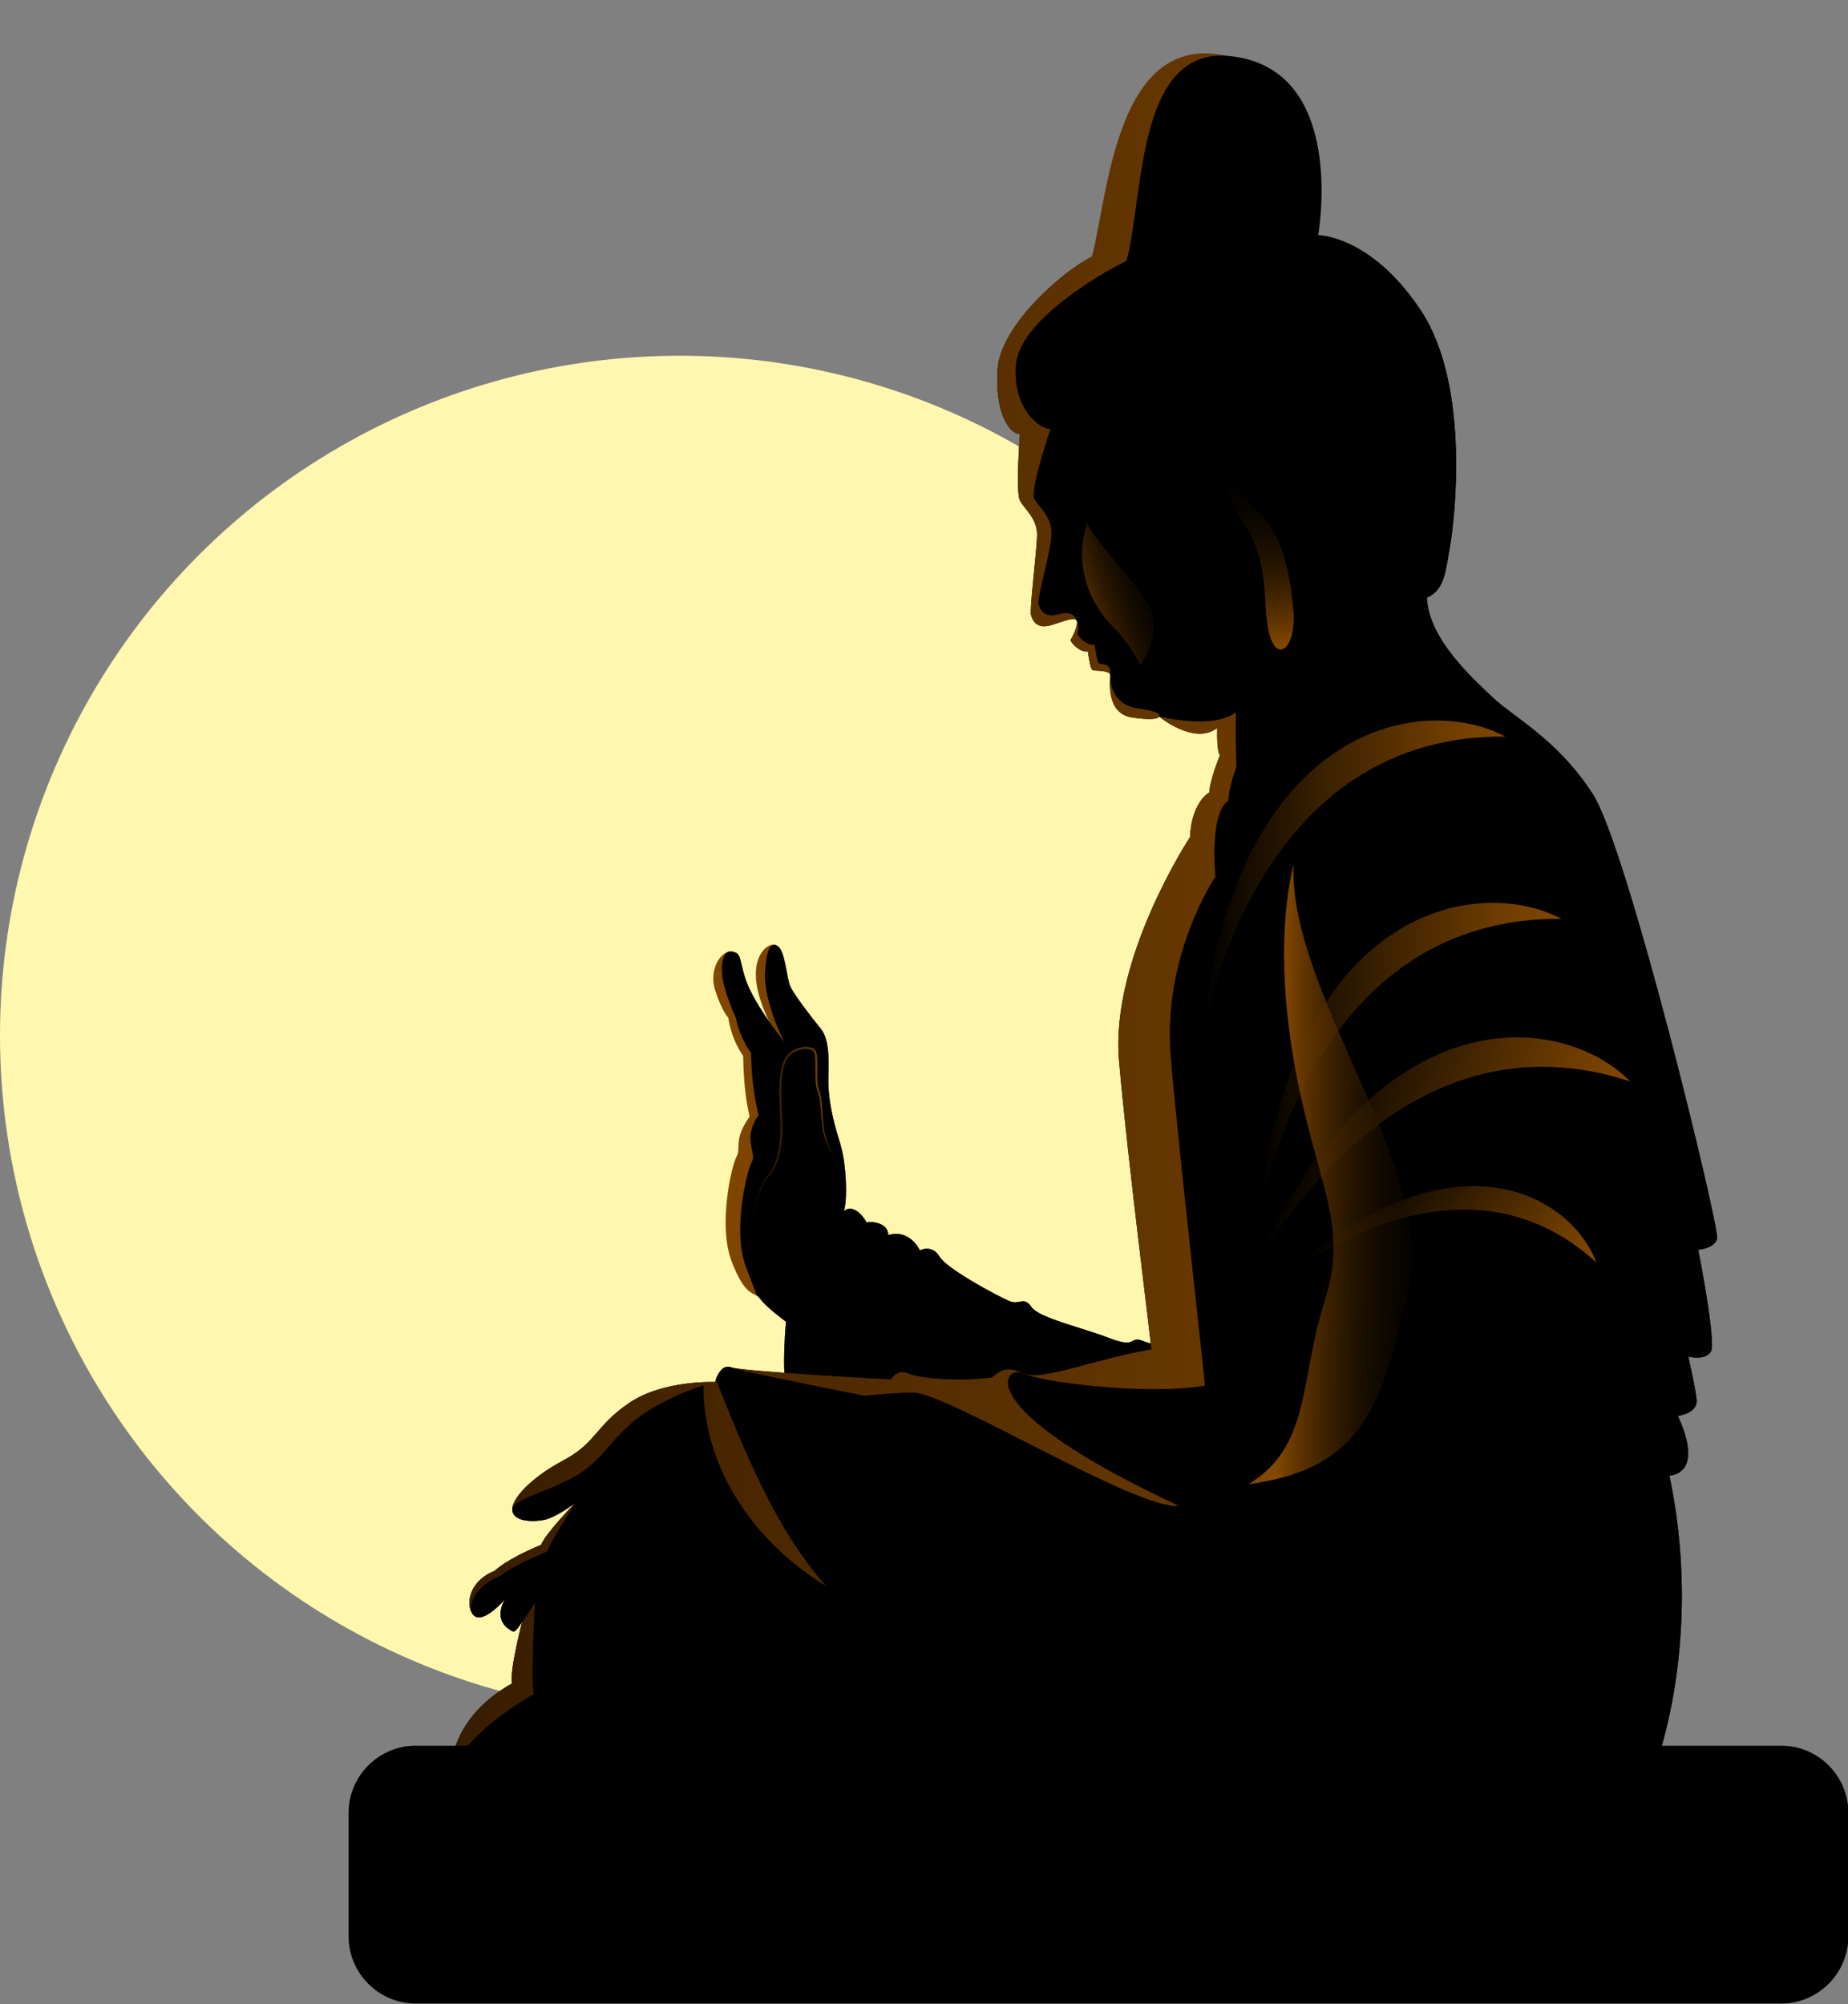 <?xml version="1.0" encoding="UTF-8"?>
<!DOCTYPE svg PUBLIC '-//W3C//DTD SVG 1.0//EN'
          'http://www.w3.org/TR/2001/REC-SVG-20010904/DTD/svg10.dtd'>
<svg height="231.1" preserveAspectRatio="xMidYMid meet" version="1.0" viewBox="0.0 -6.2 213.1 231.1" width="213.1" xmlns="http://www.w3.org/2000/svg" xmlns:xlink="http://www.w3.org/1999/xlink" zoomAndPan="magnify"
><rect x="0.0" y="-6.2" width="213.1" height="231.1" fill="#808080" stroke="none"/><g id="change1_1"
  ><circle cx="78.38" cy="113.2" fill="#FFF7AE" r="78.38"
  /></g
  ><g
  ><g
    ><g
      ><g id="change2_1"
        ><path d="M117.61,43.85c0,0-0.51,6.64,0,7.66c0.51,1.02,2.04,2.04,1.98,4.09c-0.06,2.04-0.89,8.49-0.7,9.13 c0.19,0.64,0.67,1.63,2.24,1.18c1.56-0.45,2.81-1.05,3.03-0.54c0.22,0.51-0.57,2.04-0.7,2.2c-0.13,0.16,1.02,1.53,1.98,1.34 c0.19,1.12,0.29,2.14,0.64,2.2c1.37,0.06,1.95,0.16,1.95,0.61c0,0.45-0.57,4.37,2.55,4.82c3.13,0.45,3.07-0.13,3.07-0.13 s4.02,3.38,6.71,1.34c-0.06,2.94,0.32,3.13,0.32,3.13s-1.21,2.94-1.21,4.28c-2.24,1.47-2.24,5.17-2.24,5.17 s-9.23,13.97-8.19,25.79c1.04,11.83,3.72,32.52,3.72,33.28c-6.71,1.15-12.71,3.77-14.82,2.75c-2.11-1.02-2.87,0-3.58,0.51 c-4.79,0.51-8.49,0-9.71-0.51c-1.21-0.51-1.92,0.72-1.92,0.72s-17.15-0.92-18.43-1.4c-1.28-0.48-1.85,1.7-1.85,1.7 s-5.97-0.27-9.9,2.41c-3.93,2.68-3.78,4.6-7.57,6.61c-3.78,2.01-6.13,4.55-5.89,5.84c0.24,1.29,2.59,1.29,3.88,0.96 c1.29-0.34,3.35-1.87,3.35-1.87s-3.35,3.42-3.93,4.82c-4.09,1.72-5.11,2.81-5.36,3c-3.51,1.41-3.32,4.85-2.11,5.3 s3.38-2.11,3.38-2.11s-1.78,2.54,0.9,3.81c0.45-0.02,1.05-1.29,1.05-1.29s-1.57,6.04-1.19,7.26c-7.03,3.96-7.03,9.52-7.09,10.09 c-0.06,0.57-3.38,6,8.88,7.92c12.26,1.92,117.3,4.6,123.04,2.3c5.75-2.3,13.22-22.42,8.62-44.26c4.22-0.57,0.96-6.9,0.96-6.9 s2.36-0.26,2.17-1.92c-0.19-1.66-0.96-4.92-0.96-4.92s1.96,0.51,2.61-0.57c0.65-1.09-1.46-11.75-1.46-11.75s1.87-0.13,2.18-1.28 c0.31-1.15-10.29-44.9-14.32-51.22c-4.02-6.32-9.29-9-11.59-11.21c-2.3-2.2-7.38-6.71-7.57-11.5c2.11-0.86,2.2-3.35,2.68-6.04 c0.48-2.68,2.4-18.3-3.35-27.02c-5.75-8.72-11.88-8.72-11.88-8.72s-2.2-5.46-8.72-7.28c-6.51-1.82-15.33,2.01-17.34,9.77 c-3.35,1.63-10.57,7.95-10.89,13S116.4,43.85,117.61,43.85z"
        /></g
        ><g
        ><linearGradient gradientUnits="userSpaceOnUse" id="a" x1="82.248" x2="136.965" xlink:actuate="onLoad" xlink:show="other" xlink:type="simple" y1="129.376" y2="129.376"
          ><stop offset="0" stop-color="#824700"
            /><stop offset=".302" stop-color="#6f3c00"
            /><stop offset=".911" stop-color="#3e2000"
            /><stop offset="1" stop-color="#361c00"
          /></linearGradient
          ><path d="M136.96,149.37c0,0-3.47-0.27-5.14-0.93c-1.67-0.67-0.6,0.93-3.87-0.33s-8.14-2.33-9.01-3.6 c-0.87-1.27-1.4-0.2-2.53-0.67s-7.2-3.67-8.07-5.14c-0.87-1.47-2.27-0.71-2.27-0.72c0-0.01-1.13-2.51-3.64-1.76 c-0.02-1.5-2.05-1.6-2.5-1.45c-0.75-1.38-1.88-2-2.63-1.3c0.43-1.1,0.36-5.37-0.44-7.9c-0.8-2.53-1.4-5.07-1.33-7.47 c0.07-2.4,0.07-4.54-0.93-5.74c-1-1.2-2.87-3.67-3.4-4.67c-0.53-1-0.6-4.2-1.53-4.8c-0.93-0.6-2.37,0.67-2.5,2.83 c-0.13,2.17,0.83,4.64,2.17,7.14c-2.13-2.73-2.83-4.4-3.47-6.47c-0.63-2.07-0.37-2.7-1.5-2.87c-1.13-0.17-2.7,1.97-1.9,4.47 c0.8,2.5,1.52,3.17,1.52,3.17s0.2,2.2,1.7,4.4c0.1,3.85,0.4,5.4,0.75,7c-1.9,2.65-0.95,3.65-1.5,4.6 c-0.55,0.95-2.2,7.9-0.55,12.16c1.65,4.25,2.55,3.3,3.3,4.3c0.75,1,2.95,2.6,2.95,2.6s-0.5,4.95,0,7.8 C91.14,156.88,130.76,157.71,136.96,149.37z" fill="url(#a)"
        /></g
        ><g id="change2_2"
        ><path d="M136.96,149.37c0,0-3.47-0.27-5.14-0.93c-1.67-0.67-0.6,0.93-3.87-0.33s-8.14-2.33-9.01-3.6 c-0.87-1.27-1.4-0.2-2.53-0.67s-7.2-3.67-8.07-5.14c-0.87-1.47-2.27-0.71-2.27-0.72c0-0.01-1.13-2.51-3.64-1.76 c-0.02-1.5-2.05-1.6-2.5-1.45c-0.75-1.38-1.88-2-2.63-1.3c0.43-1.1,0.36-5.37-0.44-7.9c-0.8-2.53-1.4-5.07-1.33-7.47 c0.07-2.4,0.07-4.54-0.93-5.74c-1-1.2-2.87-3.67-3.4-4.67c-0.53-1-0.6-4.2-1.53-4.8c-0.93-0.6-1.32,0.83-1.45,3 c-0.13,2.17,0.92,5.58,2.25,8.09c-2.13-2.73-3.97-5.52-4.6-7.59c-0.63-2.07-0.37-2.7-1.5-2.87c-1.13-0.17-1.51,2-0.71,4.5 c0.8,2.5,1.21,3.16,1.21,3.16s0.23,1.86,1.73,4.06c0.1,3.85,0.52,5.56,0.87,7.16c-1.9,2.65-0.2,4.36-0.75,5.31 c-0.55,0.95-2.33,7.99-0.68,12.24c1.65,4.25,0.9,2.66,1.65,3.66c0.75,1,2.95,2.6,2.95,2.6s-0.5,4.95,0,7.8 C91.14,156.88,130.76,157.71,136.96,149.37z"
        /></g
        ><g
        ><g
          ><linearGradient gradientUnits="userSpaceOnUse" id="b" x1="86.036" x2="96.292" xlink:actuate="onLoad" xlink:show="other" xlink:type="simple" y1="125.566" y2="125.566"
            ><stop offset="0"
              /><stop offset=".425" stop-color="#3d2200"
              /><stop offset=".81" stop-color="#6f3d00"
              /><stop offset="1" stop-color="#824700"
            /></linearGradient
            ><path d="M96.29,127.3c-0.46-0.65-0.83-1.36-1.1-2.12 c-0.28-0.75-0.37-1.56-0.44-2.35c-0.08-0.79-0.1-1.59-0.24-2.37c-0.04-0.19-0.08-0.38-0.14-0.57c-0.05-0.18-0.15-0.36-0.2-0.56 c-0.1-0.4-0.13-0.8-0.14-1.2c-0.03-0.8,0.01-1.6-0.04-2.38c-0.02-0.19-0.04-0.39-0.1-0.56c-0.05-0.17-0.17-0.27-0.34-0.34 c-0.34-0.13-0.74-0.12-1.11-0.05c-0.75,0.15-1.45,0.6-1.79,1.28c-0.31,0.69-0.43,1.5-0.5,2.27c-0.13,1.57,0.01,3.16,0.06,4.75 c0.03,1.59-0.05,3.23-0.61,4.75c-0.14,0.38-0.32,0.74-0.54,1.08c-0.21,0.35-0.52,0.62-0.72,0.95c-0.43,0.66-0.72,1.4-0.99,2.15 c-0.54,1.49-0.9,3.05-1.31,4.58c0.37-1.55,0.68-3.11,1.19-4.63c0.26-0.75,0.54-1.51,0.97-2.19c0.21-0.35,0.51-0.62,0.71-0.96 c0.21-0.33,0.38-0.68,0.51-1.05c0.52-1.48,0.61-3.09,0.56-4.67c-0.06-1.58-0.21-3.18-0.08-4.78c0.08-0.8,0.19-1.6,0.54-2.36 c0.39-0.75,1.16-1.24,1.97-1.4c0.4-0.07,0.83-0.09,1.24,0.07c0.1,0.04,0.2,0.1,0.29,0.18c0.09,0.08,0.15,0.2,0.18,0.3 c0.07,0.21,0.09,0.41,0.11,0.61c0.06,0.81,0,1.6,0.02,2.39c0.01,0.39,0.03,0.79,0.12,1.16c0.04,0.18,0.14,0.36,0.19,0.56 c0.06,0.19,0.1,0.39,0.13,0.59c0.12,0.8,0.14,1.59,0.2,2.38c0.05,0.79,0.12,1.59,0.38,2.34 C95.5,125.92,95.85,126.64,96.29,127.3z" fill="url(#b)"
          /></g
        ></g
        ><g
        ><linearGradient gradientUnits="userSpaceOnUse" id="c" x1="51.528" x2="198.038" xlink:actuate="onLoad" xlink:show="other" xlink:type="simple" y1="104.565" y2="104.565"
          ><stop offset="0" stop-color="#361c00"
            /><stop offset=".089" stop-color="#3e2000"
            /><stop offset=".698" stop-color="#6f3c00"
            /><stop offset="1" stop-color="#824700"
          /></linearGradient
          ><path d="M117.61,43.85c0,0-0.51,6.64,0,7.66 c0.51,1.02,2.04,2.04,1.98,4.09c-0.06,2.04-0.89,8.49-0.7,9.13c0.19,0.64,0.67,1.63,2.24,1.18c1.56-0.45,2.81-1.05,3.03-0.54 c0.22,0.51-0.57,2.04-0.7,2.2c-0.13,0.16,1.02,1.53,1.98,1.34c0.19,1.12,0.29,2.14,0.64,2.2c1.37,0.06,1.95,0.16,1.95,0.61 c0,0.45-0.57,4.37,2.55,4.82c3.13,0.45,3.07-0.13,3.07-0.13s4.02,3.38,6.71,1.34c-0.06,2.94,0.32,3.13,0.32,3.13 s-1.21,2.94-1.21,4.28c-2.24,1.47-2.24,5.17-2.24,5.17s-9.23,13.97-8.19,25.79c1.04,11.83,3.72,32.52,3.72,33.28 c-6.71,1.15-12.71,3.77-14.82,2.75c-2.11-1.02-2.87,0-3.58,0.51c-4.79,0.51-8.49,0-9.71-0.51c-1.21-0.51-1.92,0.72-1.92,0.72 s-17.15-0.92-18.43-1.4c-1.28-0.48-1.85,1.7-1.85,1.7s-5.97-0.27-9.9,2.41c-3.93,2.68-3.78,4.6-7.57,6.61 c-3.78,2.01-6.13,4.55-5.89,5.84c0.24,1.29,2.59,1.29,3.88,0.96c1.29-0.34,3.35-1.87,3.35-1.87s-3.35,3.42-3.93,4.82 c-4.09,1.72-5.11,2.81-5.36,3c-3.51,1.41-3.32,4.85-2.11,5.3s3.38-2.11,3.38-2.11s-1.78,2.54,0.9,3.81 c0.45-0.02,1.05-1.29,1.05-1.29s-1.57,6.04-1.19,7.26c-7.03,3.96-7.03,9.52-7.09,10.09c-0.06,0.57-3.38,6,8.88,7.92 c12.26,1.92,117.3,4.6,123.04,2.3c5.75-2.3,13.22-22.42,8.62-44.26c4.22-0.57,0.96-6.9,0.96-6.9s2.36-0.26,2.17-1.92 c-0.19-1.66-0.96-4.92-0.96-4.92s1.96,0.51,2.61-0.57c0.65-1.09-1.46-11.75-1.46-11.75s1.87-0.13,2.18-1.28 c0.31-1.15-10.29-44.9-14.32-51.22c-4.02-6.32-9.29-9-11.59-11.21c-2.3-2.2-7.38-6.71-7.57-11.5c2.11-0.86,2.2-3.35,2.68-6.04 c0.48-2.68,2.4-18.3-3.35-27.02c-5.75-8.72-11.88-8.72-11.88-8.72s1.73-15.27-6.66-19.28c-16.45-7.87-17.38,14.01-19.4,21.77 c-3.35,1.63-10.57,7.95-10.89,13S116.4,43.85,117.61,43.85z" fill="url(#c)"
        /></g
        ><g id="change2_3"
        ><path d="M183.71,85.43c-4.02-6.32-9.29-9-11.59-11.21c-2.3-2.2-7.38-6.71-7.57-11.5c2.11-0.86,2.2-3.35,2.68-6.04 c0.48-2.68,2.39-18.3-3.35-27.02c-5.75-8.72-11.88-8.72-11.88-8.72s3.49-19.34-10.25-20.68c-10.65-1.04-9.82,15.86-11.84,23.62 c-3.35,1.63-12.46,7.05-12.78,12.09c-0.32,5.05,2.79,7.32,4,7.32c0,0-2.38,6.98-1.86,8c0.51,1.02,2.04,2.04,1.98,4.09 c-0.06,2.04-1.69,7.45-1.5,8.09c0.19,0.64,0.67,1.63,2.24,1.18c1.56-0.45,1.95,0.2,2.17,0.71c0.22,0.51,0.21,1.28,0.08,1.44 c-0.13,0.16,1.02,1.53,1.98,1.34c0.19,1.12,0.29,2.14,0.64,2.2c1.37,0.06,1.16,0.93,1.16,1.37c0,0.45,0.04,3.32,3.17,3.77 c3.13,0.45,2.45,0.93,2.45,0.93s6.19,1.58,8.87-0.46c-0.06,2.94,0.06,6.24,0.06,6.24s-0.92,2.59-0.92,3.93 c-2.24,1.47-1.5,8.78-1.5,8.78s-6.18,9.08-5.14,20.91c1.04,11.83,3.93,37.01,3.93,37.77c-6.71,1.15-18.89-0.4-21-1.42 c-2.11-1.02-6.5,3.85,17.99,15.28c-4.79,0.51-26.32-12.82-30.5-13.05c-1.31-0.07-5.78,0.35-5.78,0.35s-14.08-2.77-15.35-3.25 c-0.97-0.36-1.53,0.8-1.75,1.38c3.25,8.14,6.89,17.33,12.72,23.83c1.12,0.68,2.28,1.3,3.46,1.83c-1.18-0.54-2.34-1.15-3.46-1.83 c3.96,4.41,8.93,7.58,15.47,8.3c-6.55-0.73-11.51-3.89-15.47-8.3c-8.02-4.88-14.16-13.3-14.16-23.14 c-1.57,0.49-4.29,1.5-6.87,3.26c-3.93,2.68-4.46,5.38-8.24,7.39c-3.78,2.01-7.15,2.55-6.91,3.84c0.24,1.29,2.59,1.29,3.88,0.96 c1.29-0.34,3.35-1.87,3.35-1.87s-2.67,4.17-3.25,5.58c-4.09,1.72-5.1,2.58-5.35,2.77c-3.51,1.41-4.01,4.33-2.8,4.77 c1.21,0.45,3.38-2.11,3.38-2.11s-1.78,2.54,0.9,3.81c0.45-0.02,2.48-3.35,2.48-3.35s-0.5,9.34-0.12,10.55 c-7.03,3.96-9.52,8.28-9.59,8.86c-0.06,0.57-3.38,6,8.88,7.92s117.3,4.6,123.04,2.3c5.75-2.3,13.22-22.42,8.62-44.26 c4.22-0.57,0.96-6.9,0.96-6.9s2.36-0.26,2.17-1.92c-0.19-1.66-0.96-4.92-0.96-4.92s1.96,0.51,2.61-0.57 c0.65-1.09-1.46-11.75-1.46-11.75s1.87-0.13,2.18-1.28C198.34,135.5,187.74,91.75,183.71,85.43z"
        /></g
        ><linearGradient gradientUnits="userSpaceOnUse" id="d" x1="145.939" x2="144.509" xlink:actuate="onLoad" xlink:show="other" xlink:type="simple" y1="68.241" y2="44.934"
        ><stop offset="0" stop-color="#824700"
          /><stop offset=".138" stop-color="#693900" stop-opacity=".862"
          /><stop offset=".412" stop-color="#3c2100" stop-opacity=".588"
          /><stop offset=".657" stop-color="#1b0f00" stop-opacity=".343"
          /><stop offset=".862" stop-color="#070400" stop-opacity=".138"
          /><stop offset="1" stop-opacity="0"
        /></linearGradient
        ><path d="M141.45,45.45c0,0-1.22,3.84,1.95,8.67 c3.16,4.83,2.07,8.96,2.92,12.61c0.85,3.65,3.28,1.95,2.8-2.92c-0.49-4.86-1.5-8.51-3.91-10.94 C142.79,50.43,141.45,47.88,141.45,45.45z" fill="url(#d)"
        /><linearGradient gradientTransform="matrix(.739 .189 -.204 .796 88.96 -66.984)" gradientUnits="userSpaceOnUse" id="e" x1="87.012" x2="100.475" xlink:actuate="onLoad" xlink:show="other" xlink:type="simple" y1="144.273" y2="134.352"
        ><stop offset="0" stop-color="#824700"
          /><stop offset=".138" stop-color="#693900" stop-opacity=".862"
          /><stop offset=".412" stop-color="#3c2100" stop-opacity=".588"
          /><stop offset=".657" stop-color="#1b0f00" stop-opacity=".343"
          /><stop offset=".862" stop-color="#070400" stop-opacity=".138"
          /><stop offset="1" stop-opacity="0"
        /></linearGradient
        ><path d="M125.37,54.11 c0,0-2.57,6.38,3.08,12.08c2.05,2.07,3.04,4.3,3.04,4.3s2.88-3.81,0.85-7.11C130.31,60.08,126.64,56.72,125.37,54.11z" fill="url(#e)" opacity=".88"
        /><linearGradient gradientUnits="userSpaceOnUse" id="f" x1="138.468" x2="173.586" xlink:actuate="onLoad" xlink:show="other" xlink:type="simple" y1="95.7" y2="95.7"
        ><stop offset="0"
          /><stop offset=".425" stop-color="#3d2200"
          /><stop offset=".81" stop-color="#6f3d00"
          /><stop offset="1" stop-color="#824700"
        /></linearGradient
        ><path d="M138.47,114.52c0,0,4.93-36.09,35.12-35.78 C163.73,73.5,141.86,77.6,138.47,114.52z" fill="url(#f)"
        /><linearGradient gradientUnits="userSpaceOnUse" id="g" x1="144.937" x2="180.055" xlink:actuate="onLoad" xlink:show="other" xlink:type="simple" y1="116.724" y2="116.724"
        ><stop offset="0"
          /><stop offset=".425" stop-color="#3d2200"
          /><stop offset=".81" stop-color="#6f3d00"
          /><stop offset="1" stop-color="#824700"
        /></linearGradient
        ><path d="M144.94,135.54c0,0,4.93-36.09,35.12-35.78 C170.2,94.52,148.33,98.62,144.94,135.54z" fill="url(#g)"
        /><linearGradient gradientTransform="rotate(17.598 381.354 122.194)" gradientUnits="userSpaceOnUse" id="h" x1="160.826" x2="195.944" xlink:actuate="onLoad" xlink:show="other" xlink:type="simple" y1="194.119" y2="194.119"
        ><stop offset="0"
          /><stop offset=".425" stop-color="#3d2200"
          /><stop offset=".81" stop-color="#6f3d00"
          /><stop offset="1" stop-color="#824700"
        /></linearGradient
        ><path d="M143.71,142c0,0,15.61-32.91,44.29-23.49 C180.19,110.54,158.1,107.84,143.71,142z" fill="url(#h)"
        /><linearGradient gradientTransform="rotate(41.83 382.814 127.532)" gradientUnits="userSpaceOnUse" id="i" x1="216.8" x2="242.627" xlink:actuate="onLoad" xlink:show="other" xlink:type="simple" y1="281.366" y2="281.366"
        ><stop offset="0"
          /><stop offset=".425" stop-color="#3d2200"
          /><stop offset=".81" stop-color="#6f3d00"
          /><stop offset="1" stop-color="#824700"
        /></linearGradient
        ><path d="M147.28,141.75c0,0,20.4-17.36,36.79-2.38 C181.24,131.66,167.25,123.18,147.28,141.75z" fill="url(#i)"
        /><linearGradient gradientUnits="userSpaceOnUse" id="j" x1="147.724" x2="168.441" xlink:actuate="onLoad" xlink:show="other" xlink:type="simple" y1="129.226" y2="129.522"
        ><stop offset="0" stop-color="#824700"
          /><stop offset=".138" stop-color="#693900" stop-opacity=".862"
          /><stop offset=".412" stop-color="#3c2100" stop-opacity=".588"
          /><stop offset=".657" stop-color="#1b0f00" stop-opacity=".343"
          /><stop offset=".862" stop-color="#070400" stop-opacity=".138"
          /><stop offset="1" stop-opacity="0"
        /></linearGradient
        ><path d="M149.18,93.47c0,0-2.48,8.27,0,22.55 c2.48,14.28,6.5,18.66,3.58,27.78s-1.55,16.78-8.8,21.15c13.54-1.82,15.51-9.43,18.54-22.95 C165.52,128.48,148.51,108.06,149.18,93.47z" fill="url(#j)"
      /></g
    ></g
    ><g id="change2_4"
    ><path d="M205.41,224.83H47.93c-4.25,0-7.73-3.48-7.73-7.73v-14.27c0-4.25,3.48-7.73,7.73-7.73h157.48c4.25,0,7.73,3.48,7.73,7.73 v14.27C213.13,221.35,209.66,224.83,205.41,224.83z"
    /></g
  ></g
></svg
>
